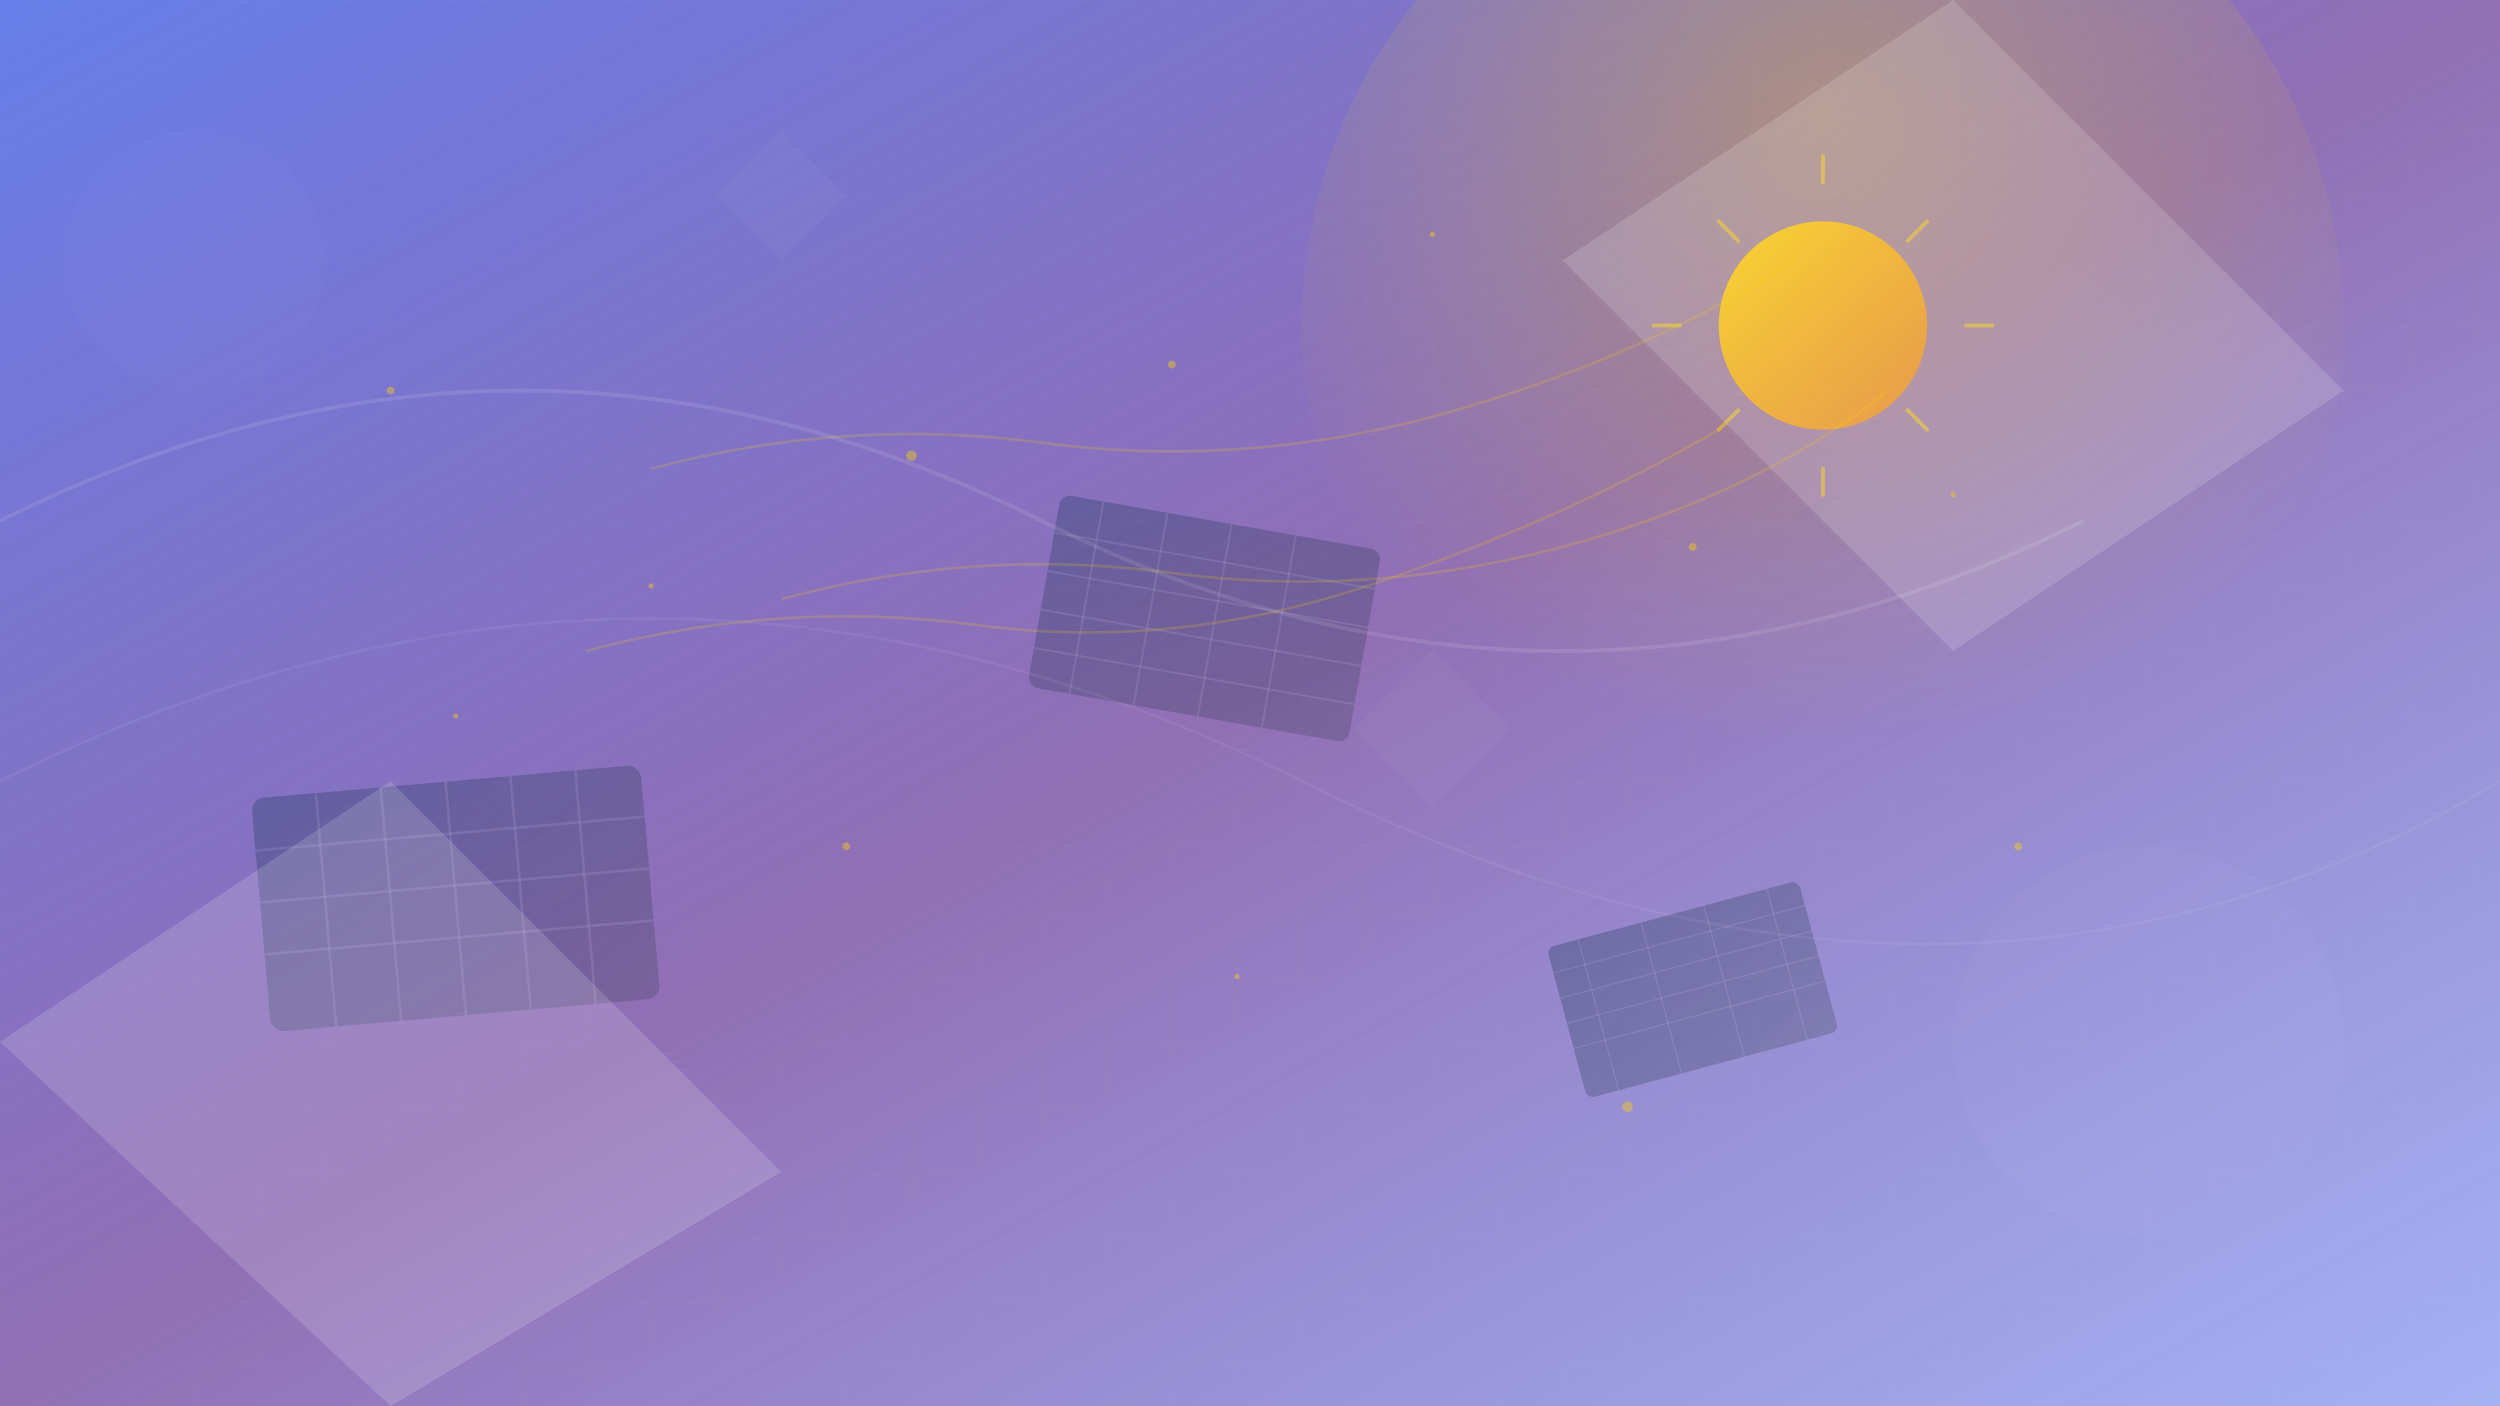 <svg xmlns="http://www.w3.org/2000/svg" viewBox="0 0 1920 1080" width="1920" height="1080">
  <defs>
    <linearGradient id="skyGradient" x1="0%" y1="0%" x2="100%" y2="100%">
      <stop offset="0%" style="stop-color:#667eea;stop-opacity:1" />
      <stop offset="50%" style="stop-color:#764ba2;stop-opacity:0.8" />
      <stop offset="100%" style="stop-color:#667eea;stop-opacity:0.6" />
    </linearGradient>
    <linearGradient id="sunGradient" x1="0%" y1="0%" x2="100%" y2="100%">
      <stop offset="0%" style="stop-color:#ffd700;stop-opacity:0.9" />
      <stop offset="100%" style="stop-color:#ff8c00;stop-opacity:0.7" />
    </linearGradient>
    <linearGradient id="panelGradient" x1="0%" y1="0%" x2="100%" y2="100%">
      <stop offset="0%" style="stop-color:#1a365d;stop-opacity:0.8" />
      <stop offset="100%" style="stop-color:#2d3748;stop-opacity:0.6" />
    </linearGradient>
    <radialGradient id="sunRays" cx="50%" cy="30%" r="60%">
      <stop offset="0%" style="stop-color:#ffd700;stop-opacity:0.3" />
      <stop offset="100%" style="stop-color:#ffd700;stop-opacity:0" />
    </radialGradient>
  </defs>
  
  <!-- Background -->
  <rect width="1920" height="1080" fill="url(#skyGradient)"/>
  
  <!-- Sun rays effect -->
  <circle cx="1400" cy="250" r="400" fill="url(#sunRays)"/>
  
  <!-- Abstract geometric shapes representing solar panels -->
  <g opacity="0.4">
    <!-- Large panel array -->
    <rect x="200" y="600" width="300" height="180" rx="10" fill="url(#panelGradient)" transform="rotate(-5 350 690)"/>
    <g stroke="rgba(255,255,255,0.2)" stroke-width="2">
      <line x1="200" y1="640" x2="500" y2="640" transform="rotate(-5 350 690)"/>
      <line x1="200" y1="680" x2="500" y2="680" transform="rotate(-5 350 690)"/>
      <line x1="200" y1="720" x2="500" y2="720" transform="rotate(-5 350 690)"/>
      <line x1="250" y1="600" x2="250" y2="780" transform="rotate(-5 350 690)"/>
      <line x1="300" y1="600" x2="300" y2="780" transform="rotate(-5 350 690)"/>
      <line x1="350" y1="600" x2="350" y2="780" transform="rotate(-5 350 690)"/>
      <line x1="400" y1="600" x2="400" y2="780" transform="rotate(-5 350 690)"/>
      <line x1="450" y1="600" x2="450" y2="780" transform="rotate(-5 350 690)"/>
    </g>
    
    <!-- Medium panel array -->
    <rect x="800" y="400" width="250" height="150" rx="8" fill="url(#panelGradient)" transform="rotate(10 925 475)"/>
    <g stroke="rgba(255,255,255,0.2)" stroke-width="1.5">
      <line x1="800" y1="430" x2="1050" y2="430" transform="rotate(10 925 475)"/>
      <line x1="800" y1="460" x2="1050" y2="460" transform="rotate(10 925 475)"/>
      <line x1="800" y1="490" x2="1050" y2="490" transform="rotate(10 925 475)"/>
      <line x1="800" y1="520" x2="1050" y2="520" transform="rotate(10 925 475)"/>
      <line x1="833" y1="400" x2="833" y2="550" transform="rotate(10 925 475)"/>
      <line x1="883" y1="400" x2="883" y2="550" transform="rotate(10 925 475)"/>
      <line x1="933" y1="400" x2="933" y2="550" transform="rotate(10 925 475)"/>
      <line x1="983" y1="400" x2="983" y2="550" transform="rotate(10 925 475)"/>
    </g>
    
    <!-- Small panel array -->
    <rect x="1200" y="700" width="200" height="120" rx="6" fill="url(#panelGradient)" transform="rotate(-15 1300 760)"/>
    <g stroke="rgba(255,255,255,0.2)" stroke-width="1">
      <line x1="1200" y1="720" x2="1400" y2="720" transform="rotate(-15 1300 760)"/>
      <line x1="1200" y1="740" x2="1400" y2="740" transform="rotate(-15 1300 760)"/>
      <line x1="1200" y1="760" x2="1400" y2="760" transform="rotate(-15 1300 760)"/>
      <line x1="1200" y1="780" x2="1400" y2="780" transform="rotate(-15 1300 760)"/>
      <line x1="1225" y1="700" x2="1225" y2="820" transform="rotate(-15 1300 760)"/>
      <line x1="1275" y1="700" x2="1275" y2="820" transform="rotate(-15 1300 760)"/>
      <line x1="1325" y1="700" x2="1325" y2="820" transform="rotate(-15 1300 760)"/>
      <line x1="1375" y1="700" x2="1375" y2="820" transform="rotate(-15 1300 760)"/>
    </g>
  </g>
  
  <!-- Abstract sun -->
  <circle cx="1400" cy="250" r="80" fill="url(#sunGradient)"/>
  <g stroke="rgba(255,215,0,0.6)" stroke-width="3" stroke-linecap="round" opacity="0.8">
    <line x1="1400" y1="120" x2="1400" y2="140" />
    <line x1="1480" y1="170" x2="1465" y2="185" />
    <line x1="1530" y1="250" x2="1510" y2="250" />
    <line x1="1480" y1="330" x2="1465" y2="315" />
    <line x1="1400" y1="380" x2="1400" y2="360" />
    <line x1="1320" y1="330" x2="1335" y2="315" />
    <line x1="1270" y1="250" x2="1290" y2="250" />
    <line x1="1320" y1="170" x2="1335" y2="185" />
  </g>
  
  <!-- Abstract geometric shapes for depth -->
  <g opacity="0.15">
    <!-- Large triangular shapes -->
    <polygon points="0,800 300,600 600,900 300,1080" fill="#ffffff"/>
    <polygon points="1200,200 1500,0 1800,300 1500,500" fill="#ffffff"/>
    
    <!-- Circular elements -->
    <circle cx="150" cy="200" r="100" fill="rgba(255,255,255,0.1)"/>
    <circle cx="1650" cy="800" r="150" fill="rgba(255,255,255,0.1)"/>
    
    <!-- Diamond shapes -->
    <polygon points="600,100 650,150 600,200 550,150" fill="rgba(255,255,255,0.2)"/>
    <polygon points="1100,500 1160,560 1100,620 1040,560" fill="rgba(255,255,255,0.2)"/>
  </g>
  
  <!-- Energy flow lines -->
  <g stroke="rgba(255,215,0,0.3)" stroke-width="2" fill="none" opacity="0.6">
    <path d="M1320 330 Q1200 400 1050 450 Q900 500 750 480 Q600 460 450 500"/>
    <path d="M1380 200 Q1250 280 1100 320 Q950 360 800 340 Q650 320 500 360"/>
    <path d="M1450 300 Q1350 380 1200 420 Q1050 460 900 440 Q750 420 600 460"/>
  </g>
  
  <!-- Floating particles/energy dots -->
  <g fill="rgba(255,215,0,0.4)">
    <circle cx="300" cy="300" r="3"/>
    <circle cx="500" cy="450" r="2"/>
    <circle cx="700" cy="350" r="4"/>
    <circle cx="900" cy="280" r="3"/>
    <circle cx="1100" cy="180" r="2"/>
    <circle cx="1300" cy="420" r="3"/>
    <circle cx="1500" cy="380" r="2"/>
    <circle cx="350" cy="550" r="2"/>
    <circle cx="650" cy="650" r="3"/>
    <circle cx="950" cy="750" r="2"/>
    <circle cx="1250" cy="850" r="4"/>
    <circle cx="1550" cy="650" r="3"/>
  </g>
  
  <!-- Additional abstract elements for visual interest -->
  <g opacity="0.2">
    <!-- Curved lines representing energy flow -->
    <path d="M0 400 Q400 200 800 400 Q1200 600 1600 400" stroke="rgba(255,255,255,0.5)" stroke-width="3" fill="none"/>
    <path d="M0 600 Q500 350 1000 600 Q1500 850 1920 600" stroke="rgba(255,255,255,0.3)" stroke-width="2" fill="none"/>
    
    <!-- Grid pattern representing technology -->
    <defs>
      <pattern id="grid" width="50" height="50" patternUnits="userSpaceOnUse">
        <path d="M 50 0 L 0 0 0 50" fill="none" stroke="rgba(255,255,255,0.1)" stroke-width="1"/>
      </pattern>
    </defs>
    <rect width="1920" height="1080" fill="url(#grid)"/>
  </g>
</svg>
